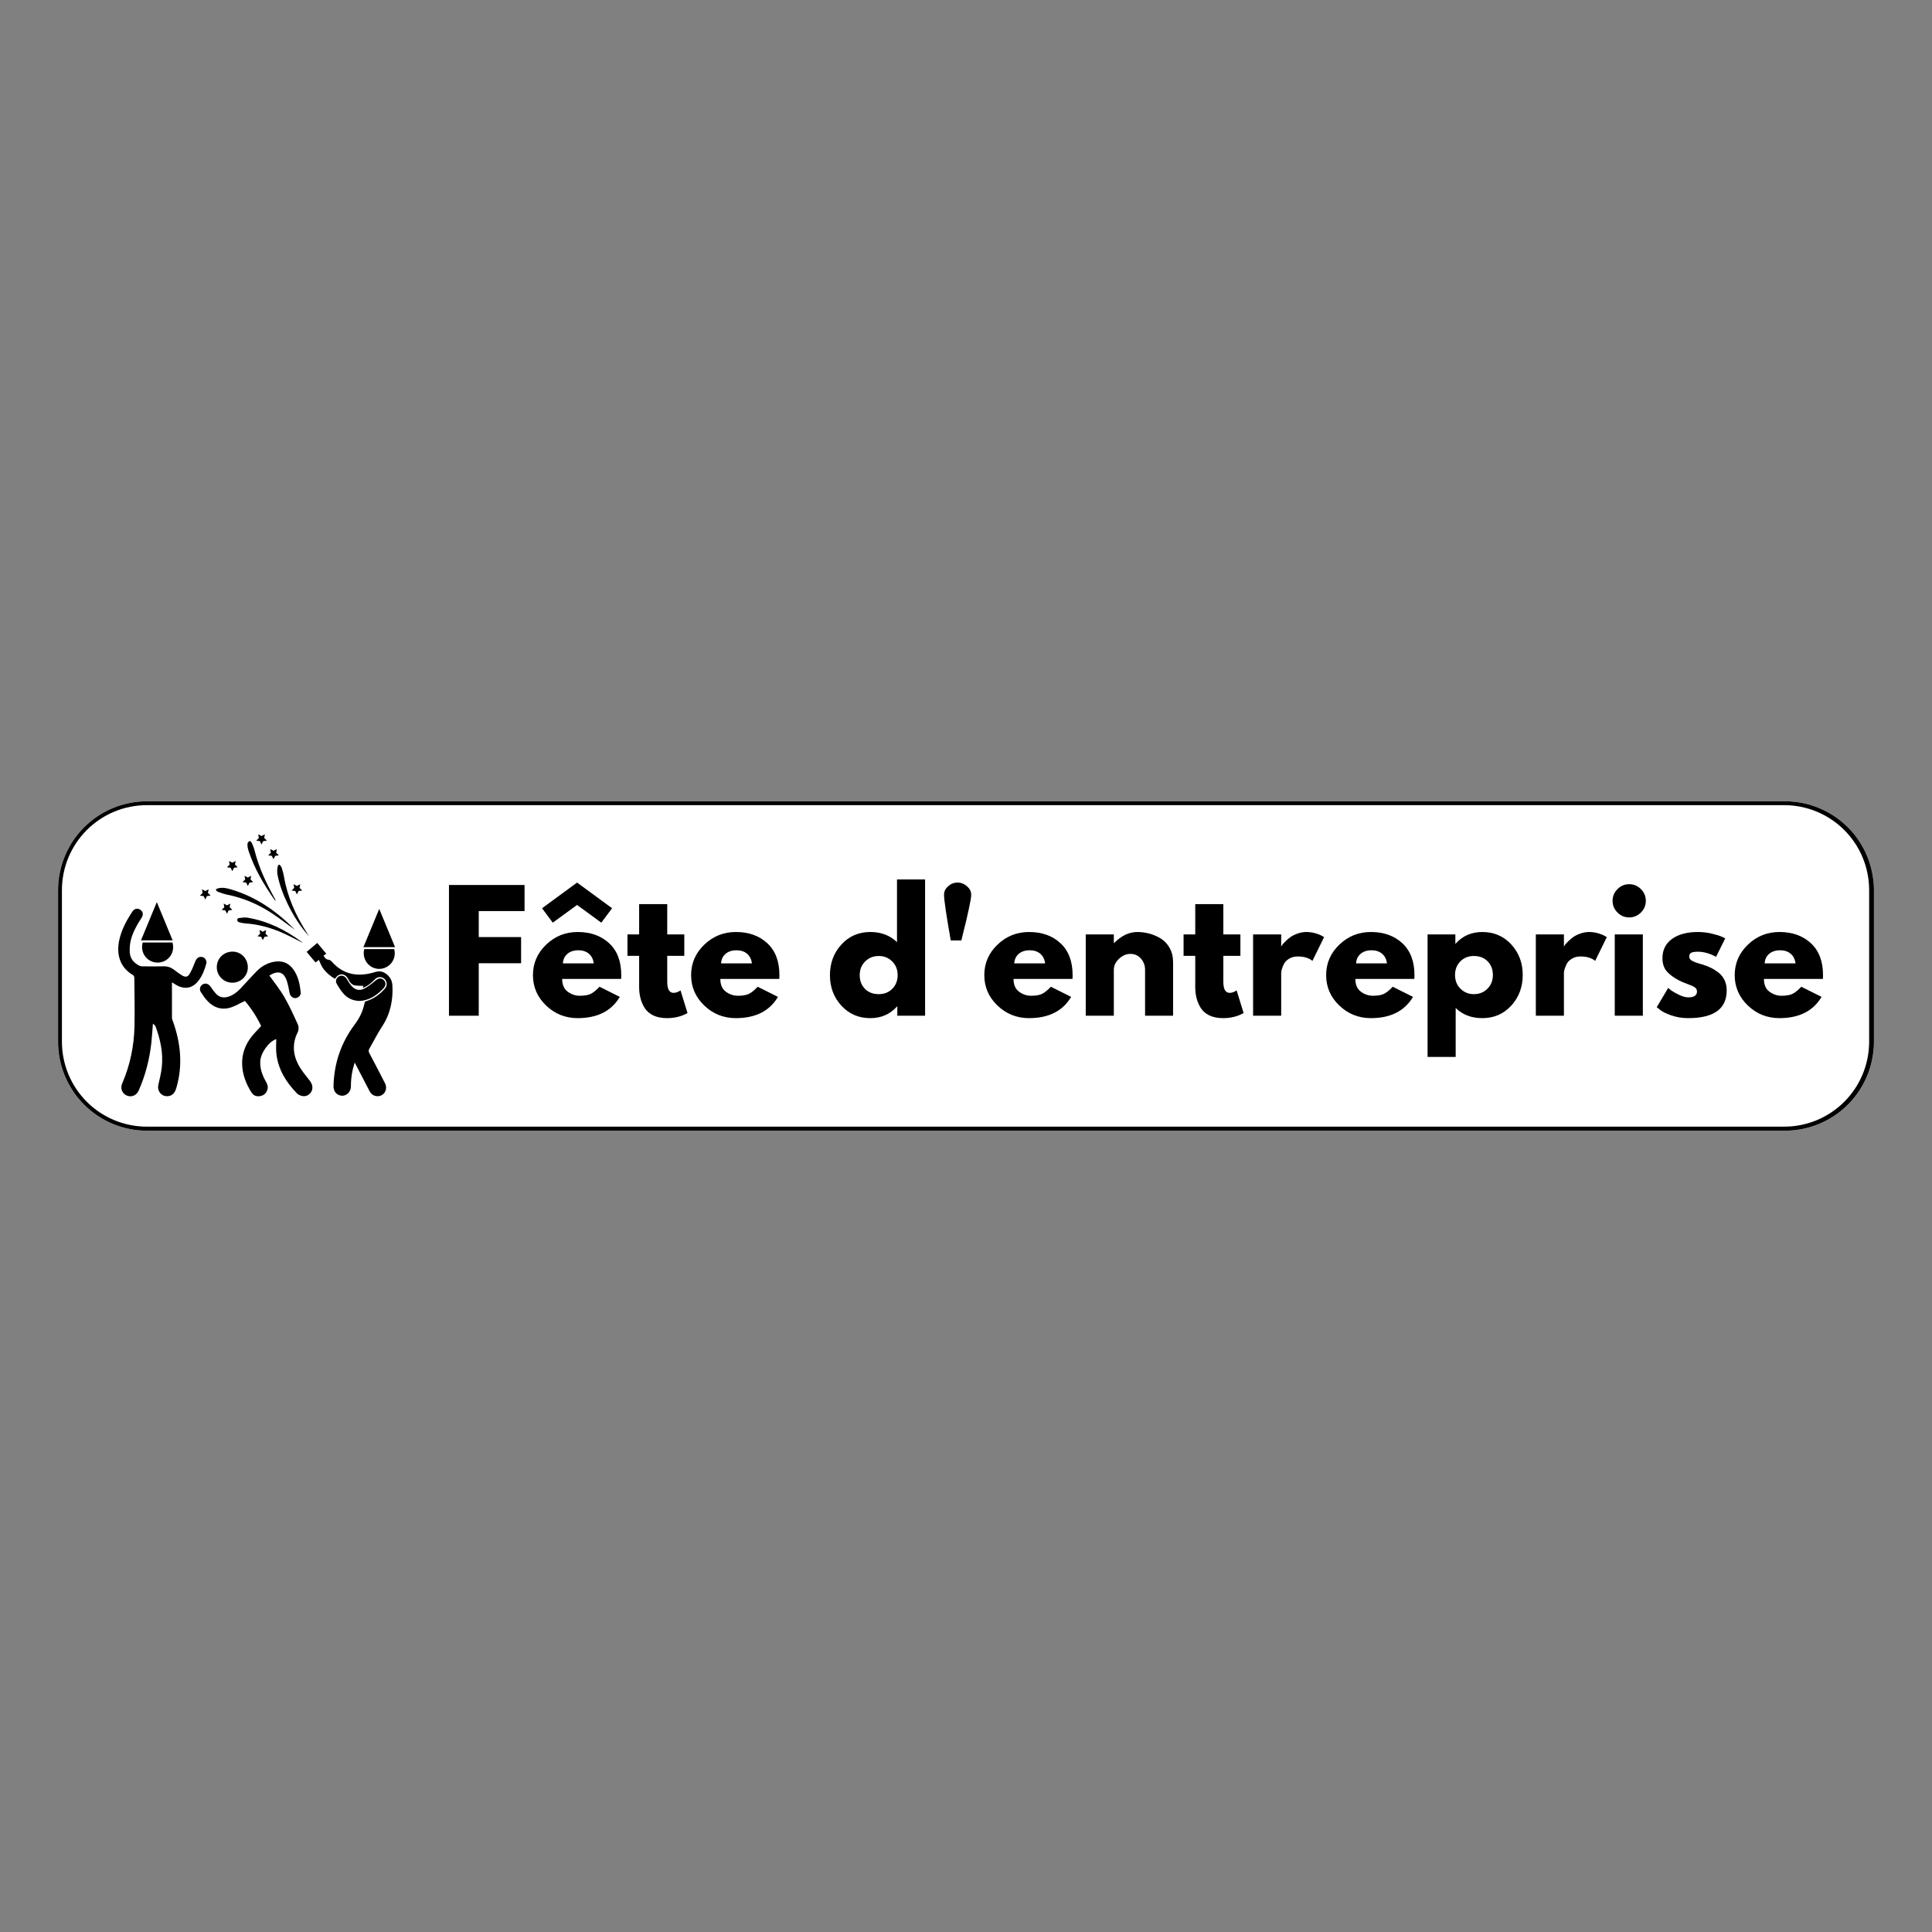 <svg xmlns="http://www.w3.org/2000/svg" xmlns:xlink="http://www.w3.org/1999/xlink" width="500" zoomAndPan="magnify" viewBox="0 0 375 375" height="500" preserveAspectRatio="xMidYMid meet" version="1.0"><rect x="0" y="0" width="375" height="375" fill="#808080" stroke="none"/><defs><g/><clipPath id="f6513e1fa1"><path d="M 11.258 155.531 L 363.914 155.531 L 363.914 219.469 L 11.258 219.469 Z M 11.258 155.531 " clip-rule="nonzero"/></clipPath><clipPath id="63c3114757"><path d="M 28.508 155.531 L 346.492 155.531 C 351.066 155.531 355.453 157.348 358.688 160.582 C 361.926 163.82 363.742 168.207 363.742 172.781 L 363.742 202.219 C 363.742 206.793 361.926 211.18 358.688 214.418 C 355.453 217.652 351.066 219.469 346.492 219.469 L 28.508 219.469 C 23.934 219.469 19.547 217.652 16.312 214.418 C 13.074 211.18 11.258 206.793 11.258 202.219 L 11.258 172.781 C 11.258 168.207 13.074 163.82 16.312 160.582 C 19.547 157.348 23.934 155.531 28.508 155.531 Z M 28.508 155.531 " clip-rule="nonzero"/></clipPath><clipPath id="acac36b8aa"><path d="M 11.27 155.531 L 364 155.531 L 364 219.605 L 11.27 219.605 Z M 11.27 155.531 " clip-rule="nonzero"/></clipPath><clipPath id="32e3b4a4c6"><path d="M 28.516 155.531 L 346.477 155.531 C 351.051 155.531 355.441 157.348 358.676 160.582 C 361.91 163.816 363.727 168.207 363.727 172.781 L 363.727 202.215 C 363.727 206.789 361.91 211.176 358.676 214.414 C 355.441 217.648 351.051 219.465 346.477 219.465 L 28.516 219.465 C 23.941 219.465 19.555 217.648 16.32 214.414 C 13.086 211.176 11.27 206.789 11.27 202.215 L 11.27 172.781 C 11.27 168.207 13.086 163.816 16.32 160.582 C 19.555 157.348 23.941 155.531 28.516 155.531 Z M 28.516 155.531 " clip-rule="nonzero"/></clipPath><clipPath id="ea9de8f1a7"><path d="M 70 184 L 76.707 184 L 76.707 189 L 70 189 Z M 70 184 " clip-rule="nonzero"/></clipPath><clipPath id="72a372c465"><path d="M 49 161.852 L 52 161.852 L 52 164 L 49 164 Z M 49 161.852 " clip-rule="nonzero"/></clipPath><clipPath id="c91c376b11"><path d="M 59 183 L 76.707 183 L 76.707 213 L 59 213 Z M 59 183 " clip-rule="nonzero"/></clipPath><clipPath id="1eda3741ac"><path d="M 22.559 176 L 41 176 L 41 213 L 22.559 213 Z M 22.559 176 " clip-rule="nonzero"/></clipPath><clipPath id="a4929918ee"><path d="M 70 176 L 76.707 176 L 76.707 184 L 70 184 Z M 70 176 " clip-rule="nonzero"/></clipPath></defs><g clip-path="url(#f6513e1fa1)"><g clip-path="url(#63c3114757)"><path fill="#ffffff" d="M 11.258 155.531 L 363.664 155.531 L 363.664 219.469 L 11.258 219.469 Z M 11.258 155.531 " fill-opacity="1" fill-rule="nonzero"/></g></g><g clip-path="url(#acac36b8aa)"><g clip-path="url(#32e3b4a4c6)"><path stroke-linecap="butt" transform="matrix(0.902, 0, 0, 0.902, 11.268, 155.531)" fill="none" stroke-linejoin="miter" d="M 19.112 0 L 371.442 0 C 376.51 0 381.376 2.013 384.96 5.597 C 388.544 9.181 390.556 14.046 390.556 19.115 L 390.556 51.73 C 390.556 56.798 388.544 61.659 384.96 65.248 C 381.376 68.832 376.51 70.844 371.442 70.844 L 19.112 70.844 C 14.043 70.844 9.182 68.832 5.598 65.248 C 2.014 61.659 0.002 56.798 0.002 51.73 L 0.002 19.115 C 0.002 14.046 2.014 9.181 5.598 5.597 C 9.182 2.013 14.043 0 19.112 0 Z M 19.112 0 " stroke="#000000" stroke-width="1.662" stroke-opacity="1" stroke-miterlimit="4"/></g></g><g clip-path="url(#ea9de8f1a7)"><path fill="#000000" d="M 76.621 184.988 C 76.641 186.672 75.297 188.051 73.617 188.062 C 71.957 188.074 70.605 186.711 70.598 185.012 C 70.598 184.742 70.633 184.477 70.703 184.223 L 76.512 184.223 C 76.578 184.469 76.617 184.723 76.621 184.988 " fill-opacity="1" fill-rule="nonzero"/></g><path fill="#000000" d="M 48.105 187.773 C 48.105 189.398 46.77 190.73 45.129 190.742 C 43.441 190.754 42.066 189.398 42.078 187.73 C 42.09 186.008 43.426 184.707 45.172 184.711 C 46.809 184.719 48.109 186.074 48.105 187.773 " fill-opacity="1" fill-rule="nonzero"/><path fill="#000000" d="M 69.824 194.281 C 68.504 194.262 67.473 193.77 66.676 192.875 C 66.172 192.309 65.758 191.648 65.371 190.988 C 65.043 190.426 65.266 189.785 65.801 189.504 C 66.34 189.219 66.914 189.414 67.277 189.988 C 67.566 190.441 67.836 190.918 68.188 191.324 C 68.906 192.148 69.758 192.375 70.73 191.871 C 71.48 191.488 72.16 190.945 72.801 190.395 C 73.414 189.867 73.973 189.75 74.465 190.207 C 74.949 190.656 74.938 191.312 74.398 191.871 C 73.297 193.008 72.066 193.93 70.457 194.211 C 70.219 194.254 69.973 194.266 69.824 194.281 " fill-opacity="1" fill-rule="nonzero"/><path fill="#000000" d="M 59.566 181.07 C 57.398 177.684 55.777 174.074 55.105 170.078 C 55.016 169.547 54.867 169.023 54.699 168.516 C 54.699 168.516 54.699 168.512 54.699 168.512 C 54.688 168.48 54.676 168.449 54.668 168.418 C 54.668 168.418 54.668 168.418 54.664 168.418 C 54.66 168.398 54.652 168.379 54.648 168.363 C 54.633 168.312 54.602 168.266 54.566 168.223 C 54.102 167.379 53.91 168.16 53.891 168.25 C 53.875 168.316 53.859 168.383 53.852 168.449 C 53.852 168.449 53.848 168.453 53.848 168.457 C 53.816 168.652 53.805 168.816 53.805 168.816 L 53.816 168.82 C 53.797 169.137 53.801 169.453 53.859 169.758 C 54.227 171.707 54.93 173.551 55.781 175.336 C 56.895 177.668 58.273 179.824 60.008 181.762 C 59.859 181.531 59.711 181.301 59.566 181.07 " fill-opacity="1" fill-rule="nonzero"/><path fill="#000000" d="M 57.082 180.305 C 53.582 176.773 49.59 174.023 44.77 172.613 C 43.977 172.383 43.172 172.203 42.344 172.422 C 42.301 172.434 42.254 172.453 42.215 172.477 C 41.57 172.621 42.16 173.012 42.16 173.012 C 42.191 173.043 42.23 173.07 42.27 173.086 C 42.855 173.301 43.453 173.52 44.062 173.645 C 47.188 174.27 50.07 175.488 52.723 177.23 C 54.25 178.238 55.703 179.363 57.172 180.422 C 57.164 180.41 57.129 180.352 57.082 180.305 " fill-opacity="1" fill-rule="nonzero"/><path fill="#000000" d="M 45.094 167.449 L 45.734 167.113 L 45.613 167.828 L 46.133 168.332 L 45.414 168.438 L 45.094 169.086 L 44.773 168.438 L 44.055 168.332 L 44.574 167.828 L 44.453 167.113 L 45.094 167.449 " fill-opacity="1" fill-rule="nonzero"/><path fill="#000000" d="M 48.105 170.328 L 48.75 169.992 L 48.625 170.707 L 49.145 171.211 L 48.43 171.316 L 48.105 171.965 L 47.789 171.316 L 47.07 171.211 L 47.59 170.707 L 47.469 169.992 L 48.105 170.328 " fill-opacity="1" fill-rule="nonzero"/><path fill="#000000" d="M 44.055 175.723 L 44.699 175.387 L 44.574 176.102 L 45.094 176.605 L 44.375 176.711 L 44.055 177.359 L 43.734 176.711 L 43.02 176.605 L 43.539 176.102 L 43.414 175.387 L 44.055 175.723 " fill-opacity="1" fill-rule="nonzero"/><path fill="#000000" d="M 39.844 172.949 L 40.484 172.613 L 40.363 173.324 L 40.883 173.832 L 40.164 173.934 L 39.844 174.586 L 39.523 173.934 L 38.809 173.832 L 39.324 173.324 L 39.203 172.613 L 39.844 172.949 " fill-opacity="1" fill-rule="nonzero"/><path fill="#000000" d="M 57.625 171.961 L 58.27 171.625 L 58.145 172.34 L 58.664 172.844 L 57.949 172.949 L 57.625 173.598 L 57.309 172.949 L 56.59 172.844 L 57.109 172.34 L 56.984 171.625 L 57.625 171.961 " fill-opacity="1" fill-rule="nonzero"/><path fill="#000000" d="M 51.012 180.848 L 51.652 180.512 L 51.531 181.227 L 52.051 181.73 L 51.332 181.836 L 51.012 182.484 L 50.691 181.836 L 49.977 181.73 L 50.496 181.227 L 50.371 180.512 L 51.012 180.848 " fill-opacity="1" fill-rule="nonzero"/><path fill="#000000" d="M 53.086 165.137 L 53.727 164.801 L 53.605 165.516 L 54.125 166.02 L 53.41 166.125 L 53.086 166.773 L 52.766 166.125 L 52.051 166.02 L 52.57 165.516 L 52.445 164.801 L 53.086 165.137 " fill-opacity="1" fill-rule="nonzero"/><g clip-path="url(#72a372c465)"><path fill="#000000" d="M 50.766 162.281 L 51.406 161.941 L 51.285 162.656 L 51.805 163.16 L 51.086 163.266 L 50.766 163.914 L 50.445 163.266 L 49.73 163.16 L 50.246 162.656 L 50.125 161.941 L 50.766 162.281 " fill-opacity="1" fill-rule="nonzero"/></g><g clip-path="url(#c91c376b11)"><path fill="#000000" d="M 71.68 204.395 C 71.523 204.098 71.512 203.859 71.68 203.57 C 72.516 202.125 73.242 200.637 74.172 199.227 C 75.75 196.844 76.336 194.09 76.16 191.219 C 76.105 190.305 75.668 189.535 74.918 189 C 74.301 188.555 73.66 188.418 72.855 188.664 C 69.656 189.652 66.734 189.316 64.387 186.637 C 64.238 186.465 63.988 186.297 63.773 186.281 C 63.254 186.246 63.047 185.891 62.793 185.496 C 62.977 185.359 63.145 185.238 63.328 185.109 C 62.711 184.375 62.152 183.711 61.578 183.027 C 60.871 183.621 60.207 184.18 59.52 184.762 C 60.109 185.469 60.672 186.133 61.238 186.809 C 61.441 186.656 61.602 186.531 61.891 186.312 C 62.164 186.883 62.348 187.445 62.676 187.906 C 63.289 188.758 64.082 189.441 65 189.984 C 65.059 189.918 65.098 189.883 65.125 189.844 C 65.816 188.848 66.934 188.891 67.527 189.934 C 67.699 190.234 67.852 190.562 68.09 190.812 C 68.285 191.02 68.574 191.219 68.848 191.262 C 69.391 191.352 69.953 191.332 70.535 191.355 C 70.496 191.488 70.465 191.59 70.414 191.754 C 71.387 191.398 72.09 190.789 72.75 190.105 C 73.305 189.535 74.082 189.512 74.629 190.02 C 75.168 190.516 75.211 191.336 74.699 191.906 C 73.773 192.938 72.703 193.773 71.379 194.223 C 71.359 194.23 71.34 194.238 71.324 194.246 L 71.324 194.242 L 70.84 194.422 L 70.703 194.949 C 70.379 196.379 69.762 197.645 68.863 198.836 C 66.211 202.359 64.844 206.363 64.734 210.781 C 64.707 211.898 65.395 212.637 66.391 212.68 C 67.168 212.719 68.121 212.027 68.113 210.84 C 68.105 209.32 68.34 207.812 68.844 206.242 C 68.98 206.496 69.07 206.664 69.156 206.832 C 70.012 208.477 70.871 210.117 71.719 211.766 C 72.027 212.359 72.492 212.715 73.152 212.766 C 74.492 212.863 75.355 211.504 74.727 210.258 C 73.73 208.293 72.711 206.34 71.68 204.395 " fill-opacity="1" fill-rule="nonzero"/></g><g clip-path="url(#1eda3741ac)"><path fill="#000000" d="M 40.059 186.625 C 39.965 186.113 39.594 185.773 39.094 185.734 C 38.555 185.688 38.172 185.98 37.941 186.531 C 37.602 187.352 37.289 188.195 36.848 188.957 C 36.438 189.668 36.004 189.73 35.301 189.309 C 34.781 188.992 34.293 188.617 33.805 188.246 C 33.199 187.785 32.543 187.543 31.766 187.562 C 30.383 187.598 28.996 187.578 27.613 187.566 C 27.43 187.566 27.223 187.535 27.059 187.453 C 26.016 186.922 25.277 186.105 25.195 184.91 C 25.141 184.141 25.191 183.332 25.367 182.582 C 25.75 180.945 26.605 179.512 27.5 178.105 C 27.875 177.527 27.754 176.934 27.238 176.582 C 26.73 176.234 26.094 176.34 25.723 176.895 C 24.562 178.637 23.574 180.465 23.133 182.535 C 22.559 185.266 23.289 187.812 25.84 189.277 C 25.969 189.352 26.07 189.582 26.07 189.742 C 26.098 192.875 26.172 196.012 26.105 199.141 C 26.023 203.004 25.262 206.742 23.715 210.301 C 23.305 211.246 23.699 212.242 24.586 212.637 C 25.477 213.031 26.484 212.652 26.902 211.707 C 28.238 208.715 29.035 205.574 29.387 202.32 C 29.512 201.176 29.574 200.027 29.68 198.688 C 29.906 198.914 30.117 199.031 30.18 199.199 C 31.129 201.75 31.699 204.375 31.406 207.109 C 31.281 208.281 30.992 209.441 30.73 210.598 C 30.48 211.699 31.258 212.758 32.387 212.773 C 33.293 212.789 33.895 212.281 34.215 211.211 C 35.523 206.793 35.078 202.461 33.551 198.188 C 33.48 197.992 33.383 197.789 33.379 197.59 C 33.367 195.312 33.375 193.035 33.375 190.668 C 33.711 190.875 33.957 191.039 34.211 191.184 C 35.883 192.137 37.398 191.836 38.559 190.309 C 39.312 189.32 39.734 188.172 40.059 186.984 C 40.086 186.871 40.082 186.742 40.059 186.625 " fill-opacity="1" fill-rule="nonzero"/></g><path fill="#000000" d="M 60.133 209.773 C 59.355 208.766 58.508 207.785 57.918 206.668 C 56.832 204.617 56.711 202.48 57.801 200.324 C 58 199.93 58.008 199.281 57.824 198.875 C 57 197.047 56.164 195.211 55.164 193.48 C 54.328 192.031 53.254 190.723 52.285 189.355 C 54.039 188.238 55.129 188.719 55.688 190.441 C 55.93 191.184 56.055 191.965 56.207 192.734 C 56.32 193.328 56.812 193.777 57.367 193.73 C 57.914 193.684 58.438 193.176 58.375 192.637 C 58.195 191.031 57.895 189.445 56.895 188.105 C 56.121 187.07 55.078 186.52 53.766 186.613 C 52.238 186.727 50.938 187.391 49.871 188.465 C 48.789 189.559 47.773 190.723 46.715 191.84 C 46.035 192.559 45.266 193.168 44.301 193.465 C 43.449 193.73 42.648 193.605 42.016 192.973 C 41.574 192.531 41.219 192.004 40.855 191.492 C 40.469 190.945 39.895 190.762 39.359 191.062 C 38.832 191.359 38.633 192.008 38.984 192.562 C 39.398 193.203 39.836 193.852 40.371 194.395 C 41.547 195.598 43.023 196.07 44.645 195.598 C 45.633 195.312 46.535 194.742 47.535 194.277 C 48.777 195.73 49.879 197.438 50.688 199.156 C 50.055 199.848 49.461 200.441 48.93 201.09 C 46.121 204.512 46.613 208.648 48.855 212.102 C 49.242 212.699 49.891 212.887 50.574 212.742 C 51.277 212.594 51.738 212.148 51.926 211.43 C 52.07 210.867 51.879 210.402 51.613 209.934 C 50.918 208.715 50.441 207.441 50.516 206 C 50.594 204.359 52.18 202.152 53.625 201.688 C 53.625 202.617 53.535 203.57 53.641 204.5 C 53.984 207.574 55.531 210.059 57.641 212.227 C 57.91 212.5 58.352 212.688 58.738 212.75 C 59.492 212.875 60.176 212.438 60.492 211.77 C 60.793 211.129 60.613 210.391 60.133 209.773 " fill-opacity="1" fill-rule="nonzero"/><path fill="#000000" d="M 27.367 182.52 L 30.438 175.098 L 33.508 182.52 Z M 27.367 182.52 " fill-opacity="1" fill-rule="nonzero"/><g clip-path="url(#a4929918ee)"><path fill="#000000" d="M 76.68 183.84 L 70.539 183.84 L 73.609 176.418 Z M 76.68 183.84 " fill-opacity="1" fill-rule="nonzero"/></g><path fill="#000000" d="M 27.699 182.941 C 27.621 183.211 27.574 183.5 27.574 183.797 C 27.57 185.496 28.906 186.836 30.594 186.836 C 32.266 186.836 33.598 185.512 33.605 183.848 C 33.609 183.527 33.562 183.227 33.48 182.941 L 27.699 182.941 " fill-opacity="1" fill-rule="nonzero"/><path fill="#000000" d="M 53.273 174.293 C 51.629 171.34 50.207 168.293 49.387 164.984 C 49.281 164.551 49.102 164.137 48.918 163.719 C 48.5 162.789 48.105 163.559 48.078 163.613 C 47.953 164.152 48.102 164.699 48.273 165.23 C 49.414 168.688 51.258 171.773 53.344 174.727 C 53.387 174.785 53.449 174.828 53.504 174.879 C 53.469 174.652 53.371 174.473 53.273 174.293 " fill-opacity="1" fill-rule="nonzero"/><path fill="#000000" d="M 58.527 182.801 C 55.379 180.477 51.945 178.777 48.059 178.125 C 47.535 178.035 46.977 178.117 46.43 178.188 C 46.391 178.195 46.348 178.199 46.309 178.207 C 46.176 178.242 46.109 178.332 46.102 178.344 C 46.102 178.348 46.102 178.348 46.102 178.348 C 46.031 178.5 46.02 178.695 46.195 178.898 C 46.203 178.906 46.289 178.973 46.395 179.004 C 46.766 179.105 47.141 179.195 47.516 179.219 C 50.125 179.395 52.609 180.062 54.984 181.137 C 56.219 181.691 57.414 182.336 58.625 182.941 C 58.641 182.922 58.652 182.902 58.664 182.883 C 58.617 182.855 58.57 182.832 58.527 182.801 " fill-opacity="1" fill-rule="nonzero"/><g fill="#000000" fill-opacity="1"><g transform="translate(76.898, 197.151)"><g/></g></g><g fill="#000000" fill-opacity="1"><g transform="translate(85.3, 197.151)"><g><path d="M 16.516 -25.375 L 16.516 -20.312 L 7.625 -20.312 L 7.625 -15.266 L 15.844 -15.266 L 15.844 -10.188 L 7.625 -10.188 L 7.625 0 L 1.844 0 L 1.844 -25.375 Z M 16.516 -25.375 "/></g></g></g><g fill="#000000" fill-opacity="1"><g transform="translate(102.742, 197.151)"><g><path d="M 2.469 -20.859 L 9.266 -25.844 L 16.062 -20.859 L 13.969 -18.062 L 9.266 -21.5 L 4.547 -18.062 Z M 17.812 -7.141 L 6.375 -7.141 C 6.375 -6.023 6.727 -5.203 7.438 -4.672 C 8.156 -4.141 8.938 -3.875 9.781 -3.875 C 10.664 -3.875 11.363 -3.988 11.875 -4.219 C 12.383 -4.457 12.969 -4.926 13.625 -5.625 L 17.562 -3.656 C 15.926 -0.906 13.203 0.469 9.391 0.469 C 7.004 0.469 4.957 -0.348 3.25 -1.984 C 1.551 -3.617 0.703 -5.582 0.703 -7.875 C 0.703 -10.176 1.551 -12.145 3.25 -13.781 C 4.957 -15.426 7.004 -16.25 9.391 -16.25 C 11.891 -16.25 13.922 -15.523 15.484 -14.078 C 17.055 -12.629 17.844 -10.562 17.844 -7.875 C 17.844 -7.508 17.832 -7.266 17.812 -7.141 Z M 6.516 -10.156 L 12.516 -10.156 C 12.398 -10.977 12.078 -11.609 11.547 -12.047 C 11.023 -12.484 10.352 -12.703 9.531 -12.703 C 8.633 -12.703 7.914 -12.469 7.375 -12 C 6.844 -11.531 6.555 -10.914 6.516 -10.156 Z M 6.516 -10.156 "/></g></g></g><g fill="#000000" fill-opacity="1"><g transform="translate(121.291, 197.151)"><g><path d="M 2.766 -15.781 L 2.766 -21.656 L 8.219 -21.656 L 8.219 -15.781 L 11.531 -15.781 L 11.531 -11.625 L 8.219 -11.625 L 8.219 -6.609 C 8.219 -5.16 8.625 -4.438 9.438 -4.438 C 9.645 -4.438 9.859 -4.473 10.078 -4.547 C 10.305 -4.629 10.484 -4.711 10.609 -4.797 L 10.797 -4.922 L 12.156 -0.516 C 10.988 0.141 9.656 0.469 8.156 0.469 C 7.125 0.469 6.238 0.289 5.5 -0.062 C 4.77 -0.426 4.211 -0.91 3.828 -1.516 C 3.453 -2.129 3.18 -2.77 3.016 -3.438 C 2.848 -4.102 2.766 -4.812 2.766 -5.562 L 2.766 -11.625 L 0.5 -11.625 L 0.5 -15.781 Z M 2.766 -15.781 "/></g></g></g><g fill="#000000" fill-opacity="1"><g transform="translate(133.441, 197.151)"><g><path d="M 17.812 -7.141 L 6.375 -7.141 C 6.375 -6.023 6.727 -5.203 7.438 -4.672 C 8.156 -4.141 8.938 -3.875 9.781 -3.875 C 10.664 -3.875 11.363 -3.988 11.875 -4.219 C 12.383 -4.457 12.969 -4.926 13.625 -5.625 L 17.562 -3.656 C 15.926 -0.906 13.203 0.469 9.391 0.469 C 7.004 0.469 4.957 -0.348 3.25 -1.984 C 1.551 -3.617 0.703 -5.582 0.703 -7.875 C 0.703 -10.176 1.551 -12.145 3.25 -13.781 C 4.957 -15.426 7.004 -16.25 9.391 -16.25 C 11.891 -16.25 13.922 -15.523 15.484 -14.078 C 17.055 -12.629 17.844 -10.562 17.844 -7.875 C 17.844 -7.508 17.832 -7.266 17.812 -7.141 Z M 6.516 -10.156 L 12.516 -10.156 C 12.398 -10.977 12.078 -11.609 11.547 -12.047 C 11.023 -12.484 10.352 -12.703 9.531 -12.703 C 8.633 -12.703 7.914 -12.469 7.375 -12 C 6.844 -11.531 6.555 -10.914 6.516 -10.156 Z M 6.516 -10.156 "/></g></g></g><g fill="#000000" fill-opacity="1"><g transform="translate(151.99, 197.151)"><g/></g></g><g fill="#000000" fill-opacity="1"><g transform="translate(160.388, 197.151)"><g><path d="M 2.922 -1.953 C 1.441 -3.566 0.703 -5.539 0.703 -7.875 C 0.703 -10.219 1.441 -12.195 2.922 -13.812 C 4.398 -15.438 6.273 -16.25 8.547 -16.25 C 10.641 -16.25 12.363 -15.594 13.719 -14.281 L 13.719 -26.453 L 19.172 -26.453 L 19.172 0 L 13.781 0 L 13.781 -1.781 L 13.719 -1.781 C 12.363 -0.281 10.641 0.469 8.547 0.469 C 6.273 0.469 4.398 -0.336 2.922 -1.953 Z M 7.547 -10.547 C 6.836 -9.848 6.484 -8.957 6.484 -7.875 C 6.484 -6.789 6.82 -5.906 7.5 -5.219 C 8.176 -4.531 9.07 -4.188 10.188 -4.188 C 11.25 -4.188 12.125 -4.535 12.812 -5.234 C 13.5 -5.93 13.844 -6.812 13.844 -7.875 C 13.844 -8.957 13.488 -9.848 12.781 -10.547 C 12.07 -11.242 11.207 -11.594 10.188 -11.594 C 9.133 -11.594 8.254 -11.242 7.547 -10.547 Z M 7.547 -10.547 "/></g></g></g><g fill="#000000" fill-opacity="1"><g transform="translate(181.398, 197.151)"><g><path d="M 2.625 -25.125 C 3.156 -25.602 3.766 -25.844 4.453 -25.844 C 5.148 -25.844 5.766 -25.602 6.297 -25.125 C 6.836 -24.656 7.109 -24.125 7.109 -23.531 L 7.109 -23.406 C 7.109 -23 6.945 -22.062 6.625 -20.594 C 6.312 -19.125 5.988 -17.754 5.656 -16.484 L 5.203 -14.609 L 3.141 -14.609 C 2.273 -19.535 1.844 -22.469 1.844 -23.406 L 1.844 -23.531 C 1.844 -24.125 2.102 -24.656 2.625 -25.125 Z M 2.625 -25.125 "/></g></g></g><g fill="#000000" fill-opacity="1"><g transform="translate(190.349, 197.151)"><g><path d="M 17.812 -7.141 L 6.375 -7.141 C 6.375 -6.023 6.727 -5.203 7.438 -4.672 C 8.156 -4.141 8.938 -3.875 9.781 -3.875 C 10.664 -3.875 11.363 -3.988 11.875 -4.219 C 12.383 -4.457 12.969 -4.926 13.625 -5.625 L 17.562 -3.656 C 15.926 -0.906 13.203 0.469 9.391 0.469 C 7.004 0.469 4.957 -0.348 3.25 -1.984 C 1.551 -3.617 0.703 -5.582 0.703 -7.875 C 0.703 -10.176 1.551 -12.145 3.25 -13.781 C 4.957 -15.426 7.004 -16.25 9.391 -16.25 C 11.891 -16.25 13.922 -15.523 15.484 -14.078 C 17.055 -12.629 17.844 -10.562 17.844 -7.875 C 17.844 -7.508 17.832 -7.266 17.812 -7.141 Z M 6.516 -10.156 L 12.516 -10.156 C 12.398 -10.977 12.078 -11.609 11.547 -12.047 C 11.023 -12.484 10.352 -12.703 9.531 -12.703 C 8.633 -12.703 7.914 -12.469 7.375 -12 C 6.844 -11.531 6.555 -10.914 6.516 -10.156 Z M 6.516 -10.156 "/></g></g></g><g fill="#000000" fill-opacity="1"><g transform="translate(208.898, 197.151)"><g><path d="M 1.844 0 L 1.844 -15.781 L 7.297 -15.781 L 7.297 -14.125 L 7.359 -14.125 C 8.766 -15.539 10.27 -16.25 11.875 -16.25 C 12.656 -16.25 13.43 -16.145 14.203 -15.938 C 14.973 -15.727 15.707 -15.41 16.406 -14.984 C 17.113 -14.555 17.688 -13.945 18.125 -13.156 C 18.57 -12.363 18.797 -11.445 18.797 -10.406 L 18.797 0 L 13.359 0 L 13.359 -8.922 C 13.359 -9.742 13.094 -10.461 12.562 -11.078 C 12.039 -11.691 11.359 -12 10.516 -12 C 9.703 -12 8.961 -11.68 8.297 -11.047 C 7.629 -10.41 7.297 -9.703 7.297 -8.922 L 7.297 0 Z M 1.844 0 "/></g></g></g><g fill="#000000" fill-opacity="1"><g transform="translate(229.231, 197.151)"><g><path d="M 2.766 -15.781 L 2.766 -21.656 L 8.219 -21.656 L 8.219 -15.781 L 11.531 -15.781 L 11.531 -11.625 L 8.219 -11.625 L 8.219 -6.609 C 8.219 -5.16 8.625 -4.438 9.438 -4.438 C 9.645 -4.438 9.859 -4.473 10.078 -4.547 C 10.305 -4.629 10.484 -4.711 10.609 -4.797 L 10.797 -4.922 L 12.156 -0.516 C 10.988 0.141 9.656 0.469 8.156 0.469 C 7.125 0.469 6.238 0.289 5.5 -0.062 C 4.77 -0.426 4.211 -0.91 3.828 -1.516 C 3.453 -2.129 3.18 -2.77 3.016 -3.438 C 2.848 -4.102 2.766 -4.812 2.766 -5.562 L 2.766 -11.625 L 0.5 -11.625 L 0.5 -15.781 Z M 2.766 -15.781 "/></g></g></g><g fill="#000000" fill-opacity="1"><g transform="translate(241.382, 197.151)"><g><path d="M 1.844 0 L 1.844 -15.781 L 7.297 -15.781 L 7.297 -13.5 L 7.359 -13.5 C 7.398 -13.582 7.461 -13.688 7.547 -13.812 C 7.641 -13.938 7.836 -14.148 8.141 -14.453 C 8.453 -14.766 8.781 -15.039 9.125 -15.281 C 9.477 -15.531 9.93 -15.754 10.484 -15.953 C 11.047 -16.148 11.613 -16.25 12.188 -16.25 C 12.781 -16.25 13.363 -16.164 13.938 -16 C 14.508 -15.832 14.93 -15.664 15.203 -15.5 L 15.625 -15.266 L 13.359 -10.641 C 12.68 -11.211 11.734 -11.5 10.516 -11.5 C 9.859 -11.5 9.297 -11.352 8.828 -11.062 C 8.359 -10.781 8.023 -10.438 7.828 -10.031 C 7.629 -9.625 7.488 -9.273 7.406 -8.984 C 7.332 -8.691 7.297 -8.469 7.297 -8.312 L 7.297 0 Z M 1.844 0 "/></g></g></g><g fill="#000000" fill-opacity="1"><g transform="translate(256.701, 197.151)"><g><path d="M 17.812 -7.141 L 6.375 -7.141 C 6.375 -6.023 6.727 -5.203 7.438 -4.672 C 8.156 -4.141 8.938 -3.875 9.781 -3.875 C 10.664 -3.875 11.363 -3.988 11.875 -4.219 C 12.383 -4.457 12.969 -4.926 13.625 -5.625 L 17.562 -3.656 C 15.926 -0.906 13.203 0.469 9.391 0.469 C 7.004 0.469 4.957 -0.348 3.25 -1.984 C 1.551 -3.617 0.703 -5.582 0.703 -7.875 C 0.703 -10.176 1.551 -12.145 3.25 -13.781 C 4.957 -15.426 7.004 -16.25 9.391 -16.25 C 11.891 -16.25 13.922 -15.523 15.484 -14.078 C 17.055 -12.629 17.844 -10.562 17.844 -7.875 C 17.844 -7.508 17.832 -7.266 17.812 -7.141 Z M 6.516 -10.156 L 12.516 -10.156 C 12.398 -10.977 12.078 -11.609 11.547 -12.047 C 11.023 -12.484 10.352 -12.703 9.531 -12.703 C 8.633 -12.703 7.914 -12.469 7.375 -12 C 6.844 -11.531 6.555 -10.914 6.516 -10.156 Z M 6.516 -10.156 "/></g></g></g><g fill="#000000" fill-opacity="1"><g transform="translate(275.25, 197.151)"><g><path d="M 18.094 -13.828 C 19.57 -12.211 20.312 -10.238 20.312 -7.906 C 20.312 -5.57 19.57 -3.594 18.094 -1.969 C 16.613 -0.344 14.734 0.469 12.453 0.469 C 10.367 0.469 8.648 -0.188 7.297 -1.5 L 7.297 8 L 1.844 8 L 1.844 -15.781 L 7.234 -15.781 L 7.234 -14 L 7.297 -14 C 8.648 -15.5 10.367 -16.25 12.453 -16.25 C 14.734 -16.25 16.613 -15.441 18.094 -13.828 Z M 13.453 -5.234 C 14.16 -5.93 14.516 -6.82 14.516 -7.906 C 14.516 -8.988 14.176 -9.875 13.5 -10.562 C 12.82 -11.25 11.93 -11.594 10.828 -11.594 C 9.766 -11.594 8.891 -11.242 8.203 -10.547 C 7.516 -9.848 7.172 -8.969 7.172 -7.906 C 7.172 -6.82 7.523 -5.93 8.234 -5.234 C 8.941 -4.535 9.805 -4.188 10.828 -4.188 C 11.879 -4.188 12.754 -4.535 13.453 -5.234 Z M 13.453 -5.234 "/></g></g></g><g fill="#000000" fill-opacity="1"><g transform="translate(296.26, 197.151)"><g><path d="M 1.844 0 L 1.844 -15.781 L 7.297 -15.781 L 7.297 -13.5 L 7.359 -13.5 C 7.398 -13.582 7.461 -13.688 7.547 -13.812 C 7.641 -13.938 7.836 -14.148 8.141 -14.453 C 8.453 -14.766 8.781 -15.039 9.125 -15.281 C 9.477 -15.531 9.93 -15.754 10.484 -15.953 C 11.047 -16.148 11.613 -16.25 12.188 -16.25 C 12.781 -16.25 13.363 -16.164 13.938 -16 C 14.508 -15.832 14.93 -15.664 15.203 -15.5 L 15.625 -15.266 L 13.359 -10.641 C 12.68 -11.211 11.734 -11.5 10.516 -11.5 C 9.859 -11.5 9.297 -11.352 8.828 -11.062 C 8.359 -10.781 8.023 -10.438 7.828 -10.031 C 7.629 -9.625 7.488 -9.273 7.406 -8.984 C 7.332 -8.691 7.297 -8.469 7.297 -8.312 L 7.297 0 Z M 1.844 0 "/></g></g></g><g fill="#000000" fill-opacity="1"><g transform="translate(311.579, 197.151)"><g><path d="M 2.375 -24.578 C 3.008 -25.211 3.766 -25.531 4.641 -25.531 C 5.523 -25.531 6.285 -25.211 6.922 -24.578 C 7.555 -23.941 7.875 -23.18 7.875 -22.297 C 7.875 -21.422 7.555 -20.664 6.922 -20.031 C 6.285 -19.395 5.523 -19.078 4.641 -19.078 C 3.766 -19.078 3.008 -19.395 2.375 -20.031 C 1.738 -20.664 1.422 -21.422 1.422 -22.297 C 1.422 -23.18 1.738 -23.941 2.375 -24.578 Z M 1.844 -15.781 L 1.844 0 L 7.297 0 L 7.297 -15.781 Z M 1.844 -15.781 "/></g></g></g><g fill="#000000" fill-opacity="1"><g transform="translate(320.869, 197.151)"><g><path d="M 8.703 -16.25 C 9.609 -16.25 10.5 -16.145 11.375 -15.938 C 12.258 -15.727 12.922 -15.523 13.359 -15.328 L 14 -15.016 L 12.219 -11.438 C 10.988 -12.094 9.816 -12.422 8.703 -12.422 C 8.086 -12.422 7.648 -12.352 7.391 -12.219 C 7.141 -12.094 7.016 -11.844 7.016 -11.469 C 7.016 -11.395 7.023 -11.316 7.047 -11.234 C 7.066 -11.148 7.109 -11.07 7.172 -11 C 7.234 -10.926 7.289 -10.863 7.344 -10.812 C 7.395 -10.758 7.477 -10.703 7.594 -10.641 C 7.719 -10.578 7.816 -10.531 7.891 -10.5 C 7.961 -10.469 8.078 -10.422 8.234 -10.359 C 8.398 -10.305 8.523 -10.266 8.609 -10.234 C 8.691 -10.203 8.832 -10.156 9.031 -10.094 C 9.227 -10.031 9.375 -9.988 9.469 -9.969 C 10.102 -9.781 10.656 -9.57 11.125 -9.344 C 11.602 -9.125 12.102 -8.816 12.625 -8.422 C 13.145 -8.035 13.551 -7.547 13.844 -6.953 C 14.133 -6.359 14.281 -5.68 14.281 -4.922 C 14.281 -1.328 11.785 0.469 6.797 0.469 C 5.672 0.469 4.598 0.297 3.578 -0.047 C 2.566 -0.398 1.836 -0.754 1.391 -1.109 L 0.703 -1.656 L 2.922 -5.391 C 3.086 -5.242 3.301 -5.07 3.562 -4.875 C 3.832 -4.676 4.316 -4.406 5.016 -4.062 C 5.711 -3.727 6.316 -3.562 6.828 -3.562 C 7.953 -3.562 8.516 -3.941 8.516 -4.703 C 8.516 -5.055 8.367 -5.328 8.078 -5.516 C 7.797 -5.711 7.312 -5.93 6.625 -6.172 C 5.938 -6.422 5.398 -6.648 5.016 -6.859 C 4.023 -7.367 3.242 -7.945 2.672 -8.594 C 2.098 -9.238 1.812 -10.098 1.812 -11.172 C 1.812 -12.766 2.43 -14.008 3.672 -14.906 C 4.91 -15.801 6.586 -16.25 8.703 -16.25 Z M 8.703 -16.25 "/></g></g></g><g fill="#000000" fill-opacity="1"><g transform="translate(336.003, 197.151)"><g><path d="M 17.812 -7.141 L 6.375 -7.141 C 6.375 -6.023 6.727 -5.203 7.438 -4.672 C 8.156 -4.141 8.938 -3.875 9.781 -3.875 C 10.664 -3.875 11.363 -3.988 11.875 -4.219 C 12.383 -4.457 12.969 -4.926 13.625 -5.625 L 17.562 -3.656 C 15.926 -0.906 13.203 0.469 9.391 0.469 C 7.004 0.469 4.957 -0.348 3.25 -1.984 C 1.551 -3.617 0.703 -5.582 0.703 -7.875 C 0.703 -10.176 1.551 -12.145 3.25 -13.781 C 4.957 -15.426 7.004 -16.25 9.391 -16.25 C 11.891 -16.25 13.922 -15.523 15.484 -14.078 C 17.055 -12.629 17.844 -10.562 17.844 -7.875 C 17.844 -7.508 17.832 -7.266 17.812 -7.141 Z M 6.516 -10.156 L 12.516 -10.156 C 12.398 -10.977 12.078 -11.609 11.547 -12.047 C 11.023 -12.484 10.352 -12.703 9.531 -12.703 C 8.633 -12.703 7.914 -12.469 7.375 -12 C 6.844 -11.531 6.555 -10.914 6.516 -10.156 Z M 6.516 -10.156 "/></g></g></g></svg>